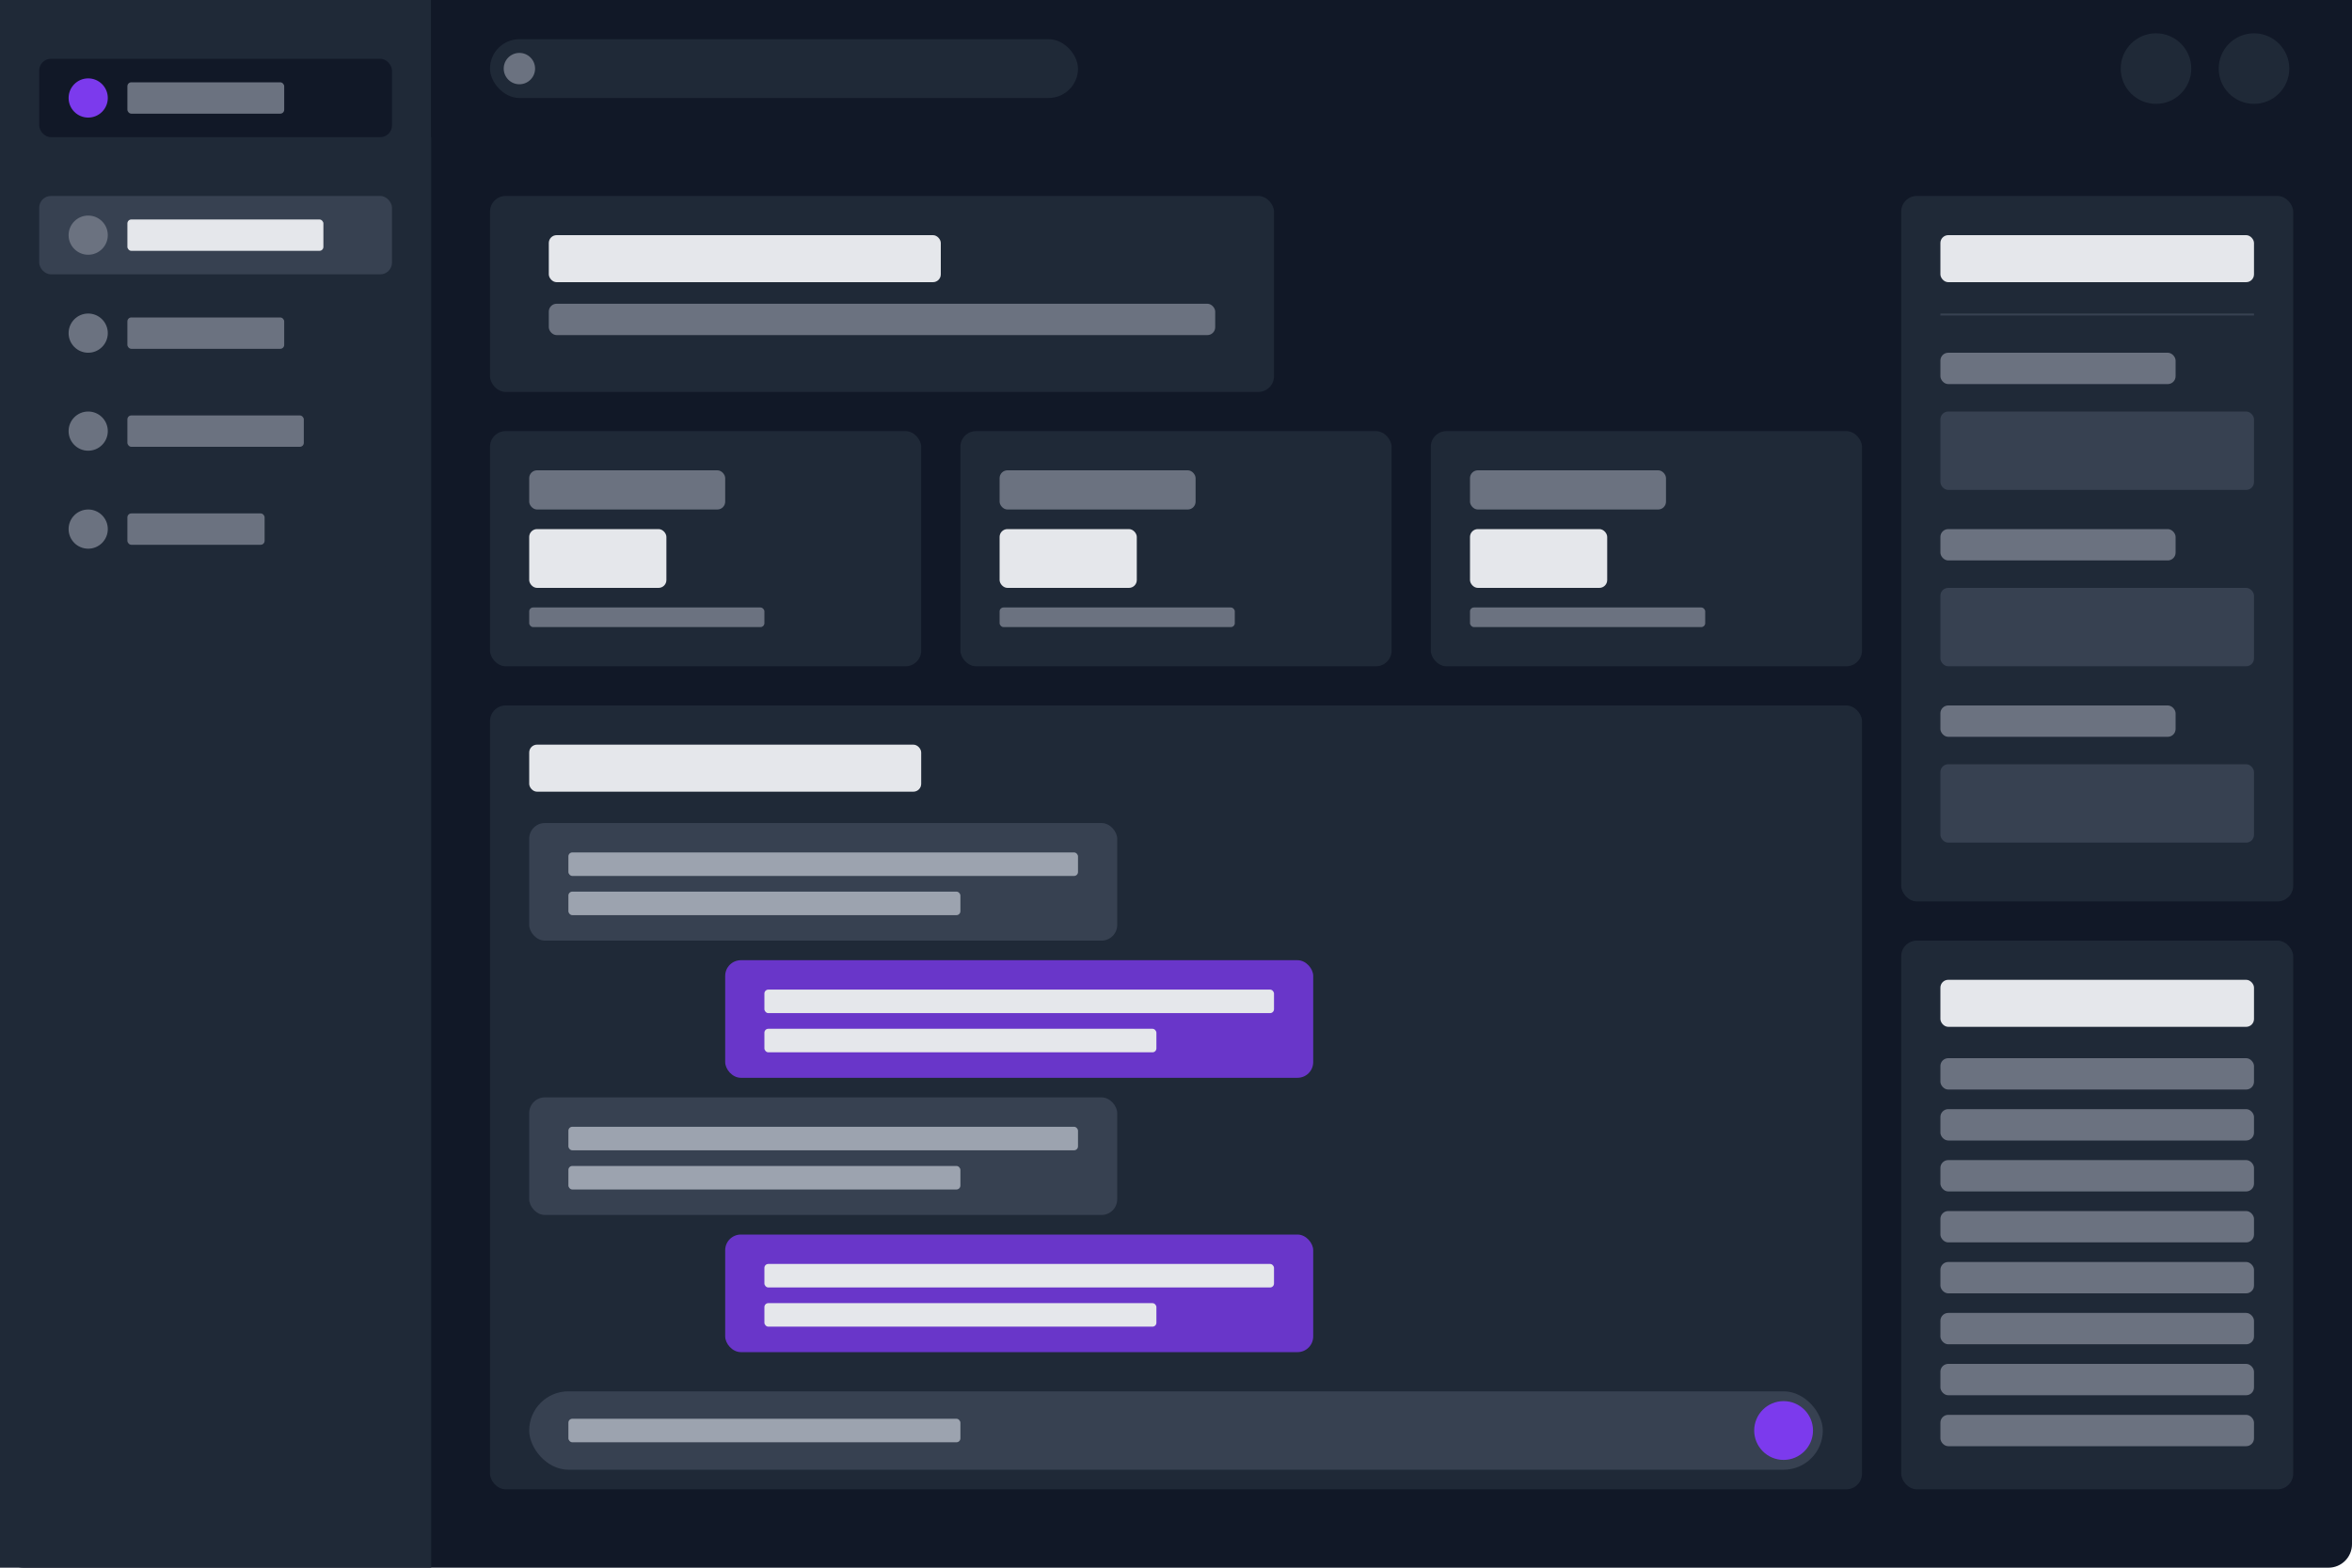 <svg width="1200" height="800" viewBox="0 0 1200 800" fill="none" xmlns="http://www.w3.org/2000/svg">
  <!-- Background -->
  <rect width="1200" height="800" rx="12" fill="#111827" />
  
  <!-- Left Sidebar -->
  <rect x="0" y="0" width="220" height="800" fill="#1F2937" />
  
  <!-- Logo Area -->
  <rect x="20" y="30" width="180" height="40" rx="6" fill="#111827" />
  <circle cx="45" cy="50" r="10" fill="#7C3AED" />
  <rect x="65" y="42" width="80" height="16" rx="2" fill="#6B7280" />
  
  <!-- Sidebar Navigation -->
  <rect x="20" y="100" width="180" height="40" rx="6" fill="#374151" />
  <circle cx="45" cy="120" r="10" fill="#6B7280" />
  <rect x="65" y="112" width="100" height="16" rx="2" fill="#E5E7EB" />
  
  <rect x="20" y="150" width="180" height="40" rx="6" fill="#1F2937" />
  <circle cx="45" cy="170" r="10" fill="#6B7280" />
  <rect x="65" y="162" width="80" height="16" rx="2" fill="#6B7280" />
  
  <rect x="20" y="200" width="180" height="40" rx="6" fill="#1F2937" />
  <circle cx="45" cy="220" r="10" fill="#6B7280" />
  <rect x="65" y="212" width="90" height="16" rx="2" fill="#6B7280" />
  
  <rect x="20" y="250" width="180" height="40" rx="6" fill="#1F2937" />
  <circle cx="45" cy="270" r="10" fill="#6B7280" />
  <rect x="65" y="262" width="70" height="16" rx="2" fill="#6B7280" />
  
  <!-- Main Content Area -->
  
  <!-- Top Navigation -->
  <rect x="220" y="0" width="980" height="70" fill="#111827" />
  <rect x="250" y="20" width="300" height="30" rx="15" fill="#1F2937" />
  <circle cx="265" cy="35" r="8" fill="#6B7280" />
  
  <circle cx="1100" cy="35" r="18" fill="#1F2937" />
  <circle cx="1150" cy="35" r="18" fill="#1F2937" />
  
  <!-- Welcome Section -->
  <rect x="250" y="100" width="400" height="100" rx="8" fill="#1F2937" />
  <rect x="280" y="120" width="200" height="24" rx="4" fill="#E5E7EB" />
  <rect x="280" y="155" width="340" height="16" rx="4" fill="#6B7280" />
  
  <!-- Stats Cards -->
  <rect x="250" y="220" width="220" height="120" rx="8" fill="#1F2937" />
  <rect x="270" y="240" width="100" height="20" rx="4" fill="#6B7280" />
  <rect x="270" y="270" width="70" height="30" rx="4" fill="#E5E7EB" />
  <rect x="270" y="310" width="120" height="10" rx="2" fill="#6B7280" />
  
  <rect x="490" y="220" width="220" height="120" rx="8" fill="#1F2937" />
  <rect x="510" y="240" width="100" height="20" rx="4" fill="#6B7280" />
  <rect x="510" y="270" width="70" height="30" rx="4" fill="#E5E7EB" />
  <rect x="510" y="310" width="120" height="10" rx="2" fill="#6B7280" />
  
  <rect x="730" y="220" width="220" height="120" rx="8" fill="#1F2937" />
  <rect x="750" y="240" width="100" height="20" rx="4" fill="#6B7280" />
  <rect x="750" y="270" width="70" height="30" rx="4" fill="#E5E7EB" />
  <rect x="750" y="310" width="120" height="10" rx="2" fill="#6B7280" />
  
  <!-- Chat UI -->
  <rect x="250" y="360" width="700" height="400" rx="8" fill="#1F2937" />
  <rect x="270" y="380" width="200" height="24" rx="4" fill="#E5E7EB" />
  
  <!-- Chat messages -->
  <rect x="270" y="420" width="300" height="60" rx="8" fill="#374151" />
  <rect x="290" y="435" width="260" height="12" rx="2" fill="#9CA3AF" />
  <rect x="290" y="455" width="200" height="12" rx="2" fill="#9CA3AF" />
  
  <rect x="370" y="490" width="300" height="60" rx="8" fill="#7C3AED" opacity="0.8" />
  <rect x="390" y="505" width="260" height="12" rx="2" fill="#E5E7EB" />
  <rect x="390" y="525" width="200" height="12" rx="2" fill="#E5E7EB" />
  
  <rect x="270" y="560" width="300" height="60" rx="8" fill="#374151" />
  <rect x="290" y="575" width="260" height="12" rx="2" fill="#9CA3AF" />
  <rect x="290" y="595" width="200" height="12" rx="2" fill="#9CA3AF" />
  
  <rect x="370" y="630" width="300" height="60" rx="8" fill="#7C3AED" opacity="0.8" />
  <rect x="390" y="645" width="260" height="12" rx="2" fill="#E5E7EB" />
  <rect x="390" y="665" width="200" height="12" rx="2" fill="#E5E7EB" />
  
  <!-- Input box -->
  <rect x="270" y="710" width="660" height="40" rx="20" fill="#374151" />
  <rect x="290" y="724" width="200" height="12" rx="2" fill="#9CA3AF" />
  <circle cx="910" cy="730" r="15" fill="#7C3AED" />
  
  <!-- Right Side Panel -->
  <rect x="970" y="100" width="200" height="360" rx="8" fill="#1F2937" />
  <rect x="990" y="120" width="160" height="24" rx="4" fill="#E5E7EB" />
  
  <rect x="990" y="160" width="160" height="1" fill="#374151" />
  
  <rect x="990" y="180" width="120" height="16" rx="4" fill="#6B7280" />
  <rect x="990" y="210" width="160" height="40" rx="4" fill="#374151" />
  
  <rect x="990" y="270" width="120" height="16" rx="4" fill="#6B7280" />
  <rect x="990" y="300" width="160" height="40" rx="4" fill="#374151" />
  
  <rect x="990" y="360" width="120" height="16" rx="4" fill="#6B7280" />
  <rect x="990" y="390" width="160" height="40" rx="4" fill="#374151" />
  
  <rect x="970" y="480" width="200" height="280" rx="8" fill="#1F2937" />
  <rect x="990" y="500" width="160" height="24" rx="4" fill="#E5E7EB" />
  
  <rect x="990" y="540" width="160" height="16" rx="4" fill="#6B7280" />
  <rect x="990" y="566" width="160" height="16" rx="4" fill="#6B7280" />
  <rect x="990" y="592" width="160" height="16" rx="4" fill="#6B7280" />
  <rect x="990" y="618" width="160" height="16" rx="4" fill="#6B7280" />
  <rect x="990" y="644" width="160" height="16" rx="4" fill="#6B7280" />
  <rect x="990" y="670" width="160" height="16" rx="4" fill="#6B7280" />
  <rect x="990" y="696" width="160" height="16" rx="4" fill="#6B7280" />
  <rect x="990" y="722" width="160" height="16" rx="4" fill="#6B7280" />
</svg> 